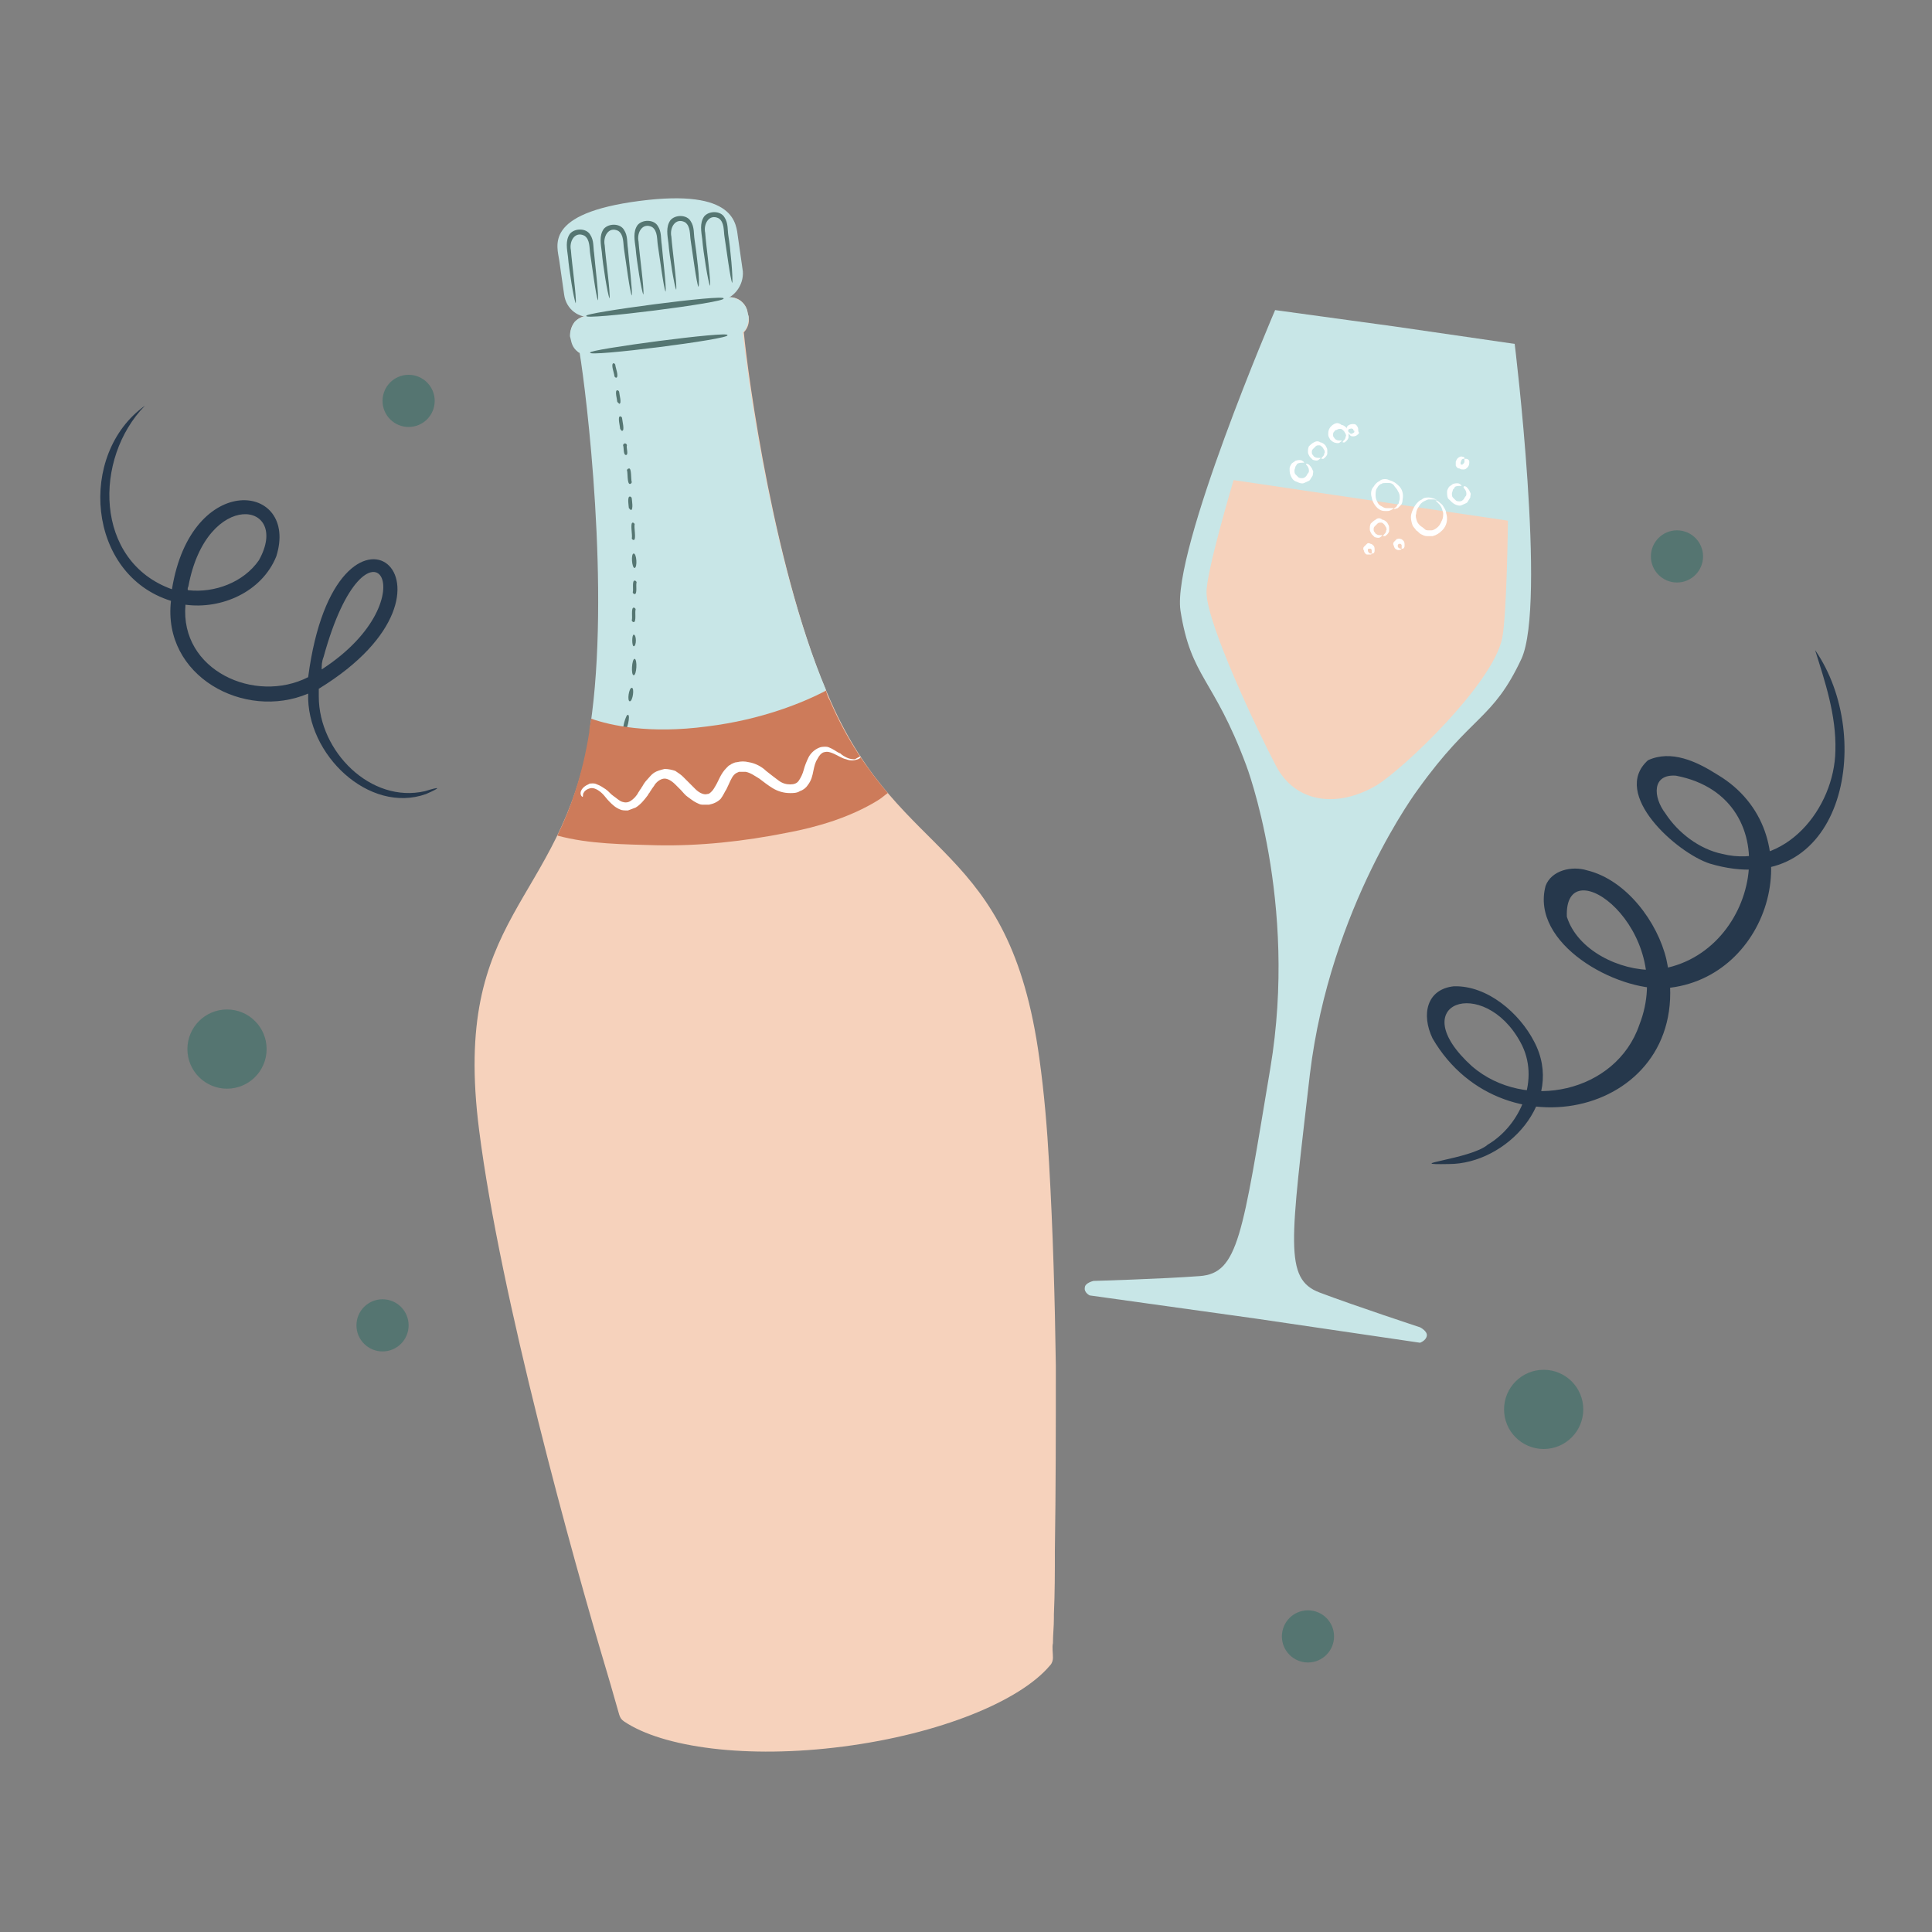 <?xml version="1.0" encoding="UTF-8"?>
<!-- Generator: Adobe Illustrator 27.4.0, SVG Export Plug-In . SVG Version: 6.00 Build 0)  -->
<svg xmlns="http://www.w3.org/2000/svg" xmlns:xlink="http://www.w3.org/1999/xlink" version="1.1" id="Calque_1" x="0px" y="0px" viewBox="0 0 200 200" style="enable-background:new 0 0 200 200;" xml:space="preserve">
<rect x="0" y="0" width="200" height="200" fill="#808080" stroke="none"/>
<style type="text/css">
	.st0{fill:#26384C;}
	.st1{fill:#F6D2BC;}
	.st2{fill:#C8E6E7;}
	.st3{fill:#A1A1A1;}
	.st4{fill:#557672;}
	.st5{fill:#CD7B5A;}
	.st6{fill:#FFFFFF;}
	.st7{fill:#557571;}
</style>
<path class="st0" d="M33.5,68c4.5-16.4,11.4-6.2-0.2,1.3C33.3,68.9,33.3,68.5,33.5,68 M19.5,60.7c1.9-10.2,10.7-8.8,7.3-2.7  c-1.6,2.3-4.6,3.4-7.3,3.1C19.4,61.1,19.4,60.9,19.5,60.7 M33,72.1c0-0.3,0-0.5,0-0.8c17.5-10.7,1.8-23.3-1.1-1.2  c-5.5,2.8-13.3-0.7-12.7-7.5c3.7,0.5,7.9-1.3,9.4-5c2.4-7.6-8.8-9-10.8,3.4C9.7,58.1,9.7,47.4,15,42c-7,5-6,17.5,2.7,20.2  c-0.9,7.8,7.6,12.4,14.2,9.6c-0.2,6.3,6.3,12.5,12.2,10.4c1.6-0.7,1.5-0.8-0.1-0.3C38.4,83.2,33,77.8,33,72.1"></path>
<path class="st1" d="M86,72.6c-5.8-13-8.6-33.9-9-38.2c0.4-0.4,0.6-1,0.5-1.6l-0.1-0.4c-0.1-1-1.1-1.8-2.1-1.6l-14.6,1.9  c-1,0.1-1.8,1.1-1.6,2.1l0.1,0.4c0.1,0.6,0.4,1.1,0.9,1.4c0.7,4.2,3.3,25.2,1,39.2C58,93.9,46.7,94.4,49.6,117  c2.2,17.3,9.7,44.3,13.2,56c0.6,2,1,3.5,1.3,4.5c0.1,0.3,0.2,0.5,0.5,0.7c4,2.7,12.7,3.9,22.7,2.6c10-1.3,18.3-4.7,21.4-8.4  c0.2-0.2,0.3-0.5,0.3-0.8c0-0.5-0.1-1.1,0-1.5c0-0.9,0.1-1.7,0.1-2.6c0-0.1,0-0.3,0-0.4c0.1-2.2,0.1-4.4,0.1-6.6  c0.1-6.4,0.1-12.7,0.1-19.1c-0.1-7-0.3-14-0.7-21c-0.2-3.6-0.5-7.2-1-10.8C104.5,86.9,93.4,89.4,86,72.6"></path>
<path class="st2" d="M74.6,31.1l-13.2,1.7c-1.5,0.2-2.8-0.8-3-2.3L57.9,27c-0.2-1.5-1.7-4.9,8.3-6.2c10-1.3,10,2.4,10.2,3.8l0.5,3.5  C77,29.5,76,30.9,74.6,31.1"></path>
<path class="st2" d="M76.9,34.4c0.1-0.1,0.1-0.1,0.2-0.2c0.3-0.4,0.4-0.9,0.4-1.4l-0.1-0.4c-0.1-0.6-0.4-1-0.8-1.3  c-0.4-0.2-0.8-0.4-1.3-0.3l-14.6,1.9c-0.5,0.1-0.9,0.3-1.2,0.6c-0.3,0.4-0.5,0.9-0.5,1.5l0.1,0.4c0.1,0.5,0.3,0.9,0.7,1.2  c0.1,0.1,0.1,0.1,0.2,0.1c0.7,4.2,3.2,24.7,1.1,38.7c-0.2,1,5.7,1.5,6.3,1.5c2.7,0,5.4-0.1,8.1-0.6c3.5-0.6,7.6-1.9,10-4.7  C80,58.4,77.3,38.6,76.9,34.4"></path>
<path class="st4" d="M75.3,34.7c0.4,0.4-14.6,2.3-14.2,1.8C60.7,36.2,75.7,34.2,75.3,34.7"></path>
<path class="st4" d="M74.9,30.9c0.4,0.4-14.6,2.3-14.2,1.8C60.2,32.4,75.2,30.4,74.9,30.9"></path>
<path class="st4" d="M61.9,31.1c-0.2-0.4-0.6-3.5-0.8-4.8c-0.1-0.6,0-1.5-0.6-1.9c-1-0.5-1.6,0.6-1.4,1.5c0.1,1.4,0.6,4.9,0.5,5.5  c-0.2-0.4-0.7-3.5-0.8-4.8c-0.1-0.8-0.3-1.7,0.2-2.4c0.5-0.6,1.7-0.6,2.1,0.1c0.4,0.6,0.3,1.3,0.4,1.9C61.6,27.4,62,30.6,61.9,31.1"></path>
<path class="st4" d="M65.4,30.6c-0.2-0.4-0.6-3.5-0.8-4.8c-0.1-0.6,0-1.5-0.6-1.9c-1-0.5-1.6,0.6-1.4,1.5c0.1,1.4,0.6,4.9,0.5,5.5  c-0.2-0.4-0.7-3.5-0.8-4.8c-0.1-0.8-0.3-1.7,0.2-2.4c0.5-0.6,1.7-0.6,2.1,0.1c0.4,0.6,0.3,1.3,0.4,1.9C65.1,27,65.5,30.2,65.4,30.6"></path>
<path class="st4" d="M68.9,30.2c-0.2-0.4-0.6-3.5-0.8-4.8c-0.1-0.6,0-1.5-0.6-1.9c-1-0.5-1.6,0.6-1.4,1.5c0.1,1.4,0.6,4.9,0.5,5.5  c-0.2-0.4-0.7-3.5-0.8-4.8c-0.1-0.8-0.3-1.7,0.2-2.4c0.5-0.6,1.7-0.6,2.1,0.1c0.4,0.6,0.3,1.3,0.4,1.9C68.6,26.5,69,29.7,68.9,30.2"></path>
<path class="st4" d="M72.3,29.7c-0.2-0.4-0.6-3.5-0.8-4.8c-0.1-0.6,0-1.5-0.6-1.9c-1-0.5-1.6,0.6-1.4,1.5c0.1,1.4,0.6,4.9,0.5,5.5  c-0.2-0.4-0.7-3.5-0.8-4.8c-0.1-0.8-0.3-1.7,0.2-2.4c0.5-0.6,1.7-0.6,2.1,0.1c0.4,0.6,0.3,1.3,0.4,1.9  C72.1,26.1,72.5,29.3,72.3,29.7"></path>
<path class="st4" d="M75.8,29.3c-0.2-0.4-0.6-3.5-0.8-4.8c-0.1-0.6,0-1.5-0.6-1.9c-1-0.5-1.6,0.6-1.4,1.5c0.1,1.4,0.6,4.9,0.5,5.5  c-0.2-0.4-0.7-3.5-0.8-4.8c-0.1-0.8-0.3-1.7,0.2-2.4c0.5-0.6,1.7-0.6,2.1,0.1c0.4,0.6,0.3,1.3,0.4,1.9  C75.6,25.6,75.9,28.8,75.8,29.3"></path>
<path class="st4" d="M64.1,41.8c0.3,0,0-1,0-1.2c0-0.1-0.1-0.2-0.2-0.2c-0.3,0,0,1,0,1.2C64,41.7,64.1,41.8,64.1,41.8"></path>
<path class="st4" d="M64.8,47.1c0.3,0,0-0.8,0.1-1c0-0.1-0.1-0.2-0.2-0.2s-0.2,0.1-0.2,0.2C64.6,46.3,64.5,47.1,64.8,47.1"></path>
<path class="st4" d="M65.2,50.1c0.1,0,0.2-0.1,0.2-0.2c-0.1-0.2,0-1.5-0.3-1.4c-0.1,0-0.2,0.1-0.2,0.2C65,48.8,64.9,50.1,65.2,50.1"></path>
<path class="st4" d="M65.3,52.8c0.3,0,0.1-1.1,0.1-1.2c0-0.1-0.1-0.2-0.2-0.2c-0.3,0-0.1,1.1-0.1,1.2C65.2,52.7,65.3,52.8,65.3,52.8  "></path>
<path class="st4" d="M65.6,55.9c0.3,0,0-1.4,0.1-1.6c0-0.1-0.1-0.2-0.2-0.2c-0.3,0,0,1.4-0.1,1.6C65.4,55.8,65.5,55.9,65.6,55.9"></path>
<path class="st4" d="M63.8,39.1c0.3-0.1-0.1-1.1-0.1-1.3c0-0.1-0.1-0.2-0.2-0.2c-0.3,0.1,0.1,1.1,0.1,1.3  C63.6,39,63.7,39.1,63.8,39.1"></path>
<path class="st4" d="M64.4,44.6c0.3,0,0-1.1,0-1.3c0-0.1-0.1-0.2-0.2-0.2c-0.3,0,0,1.1,0,1.3C64.3,44.5,64.3,44.6,64.4,44.6"></path>
<path class="st4" d="M65.7,61.5c0.3,0,0.1-1,0.2-1.2c0-0.1-0.1-0.2-0.2-0.2c-0.3,0-0.1,1-0.2,1.2C65.5,61.4,65.6,61.5,65.7,61.5"></path>
<path class="st4" d="M65.6,66.9c0.3,0,0.3-1.2,0-1.2C65.4,65.7,65.4,66.9,65.6,66.9"></path>
<path class="st4" d="M65.6,69.9c0.3,0,0.4-1.6,0.1-1.7C65.4,68.2,65.3,69.9,65.6,69.9"></path>
<path class="st4" d="M65.2,72.6c0.3,0,0.5-1.4,0.2-1.4C65.1,71.2,64.9,72.6,65.2,72.6"></path>
<path class="st4" d="M64.6,75.7c0.3,0.1,0.7-1.7,0.4-1.7C64.8,73.9,64.3,75.7,64.6,75.7"></path>
<path class="st4" d="M65.7,58.8c0.3-0.1,0.2-1.5-0.1-1.5S65.4,58.8,65.7,58.8"></path>
<path class="st4" d="M65.6,64.4c0.3,0,0.1-1.1,0.2-1.3c0-0.1-0.1-0.2-0.2-0.2c-0.3,0-0.1,1.1-0.2,1.3C65.4,64.3,65.5,64.4,65.6,64.4  "></path>
<path class="st5" d="M81.5,86.2c3.2-0.6,6.5-1.6,9.3-3.3c0.5-0.3,0.8-0.6,1.1-0.8c-2.1-2.5-4.2-5.4-6-9.6c-0.2-0.3-0.3-0.7-0.4-1  c-2.3,1.2-6.6,3-12.3,3.7c-6,0.8-10-0.1-12-0.8c-0.1,0.6-0.2,1-0.2,1.4c-0.7,4.4-1.9,7.8-3.3,10.7c3.3,0.9,7,0.9,10.2,1  C72.4,87.6,77,87.1,81.5,86.2"></path>
<path class="st6" d="M89.1,78.3c0,0,0,0.2-0.3,0.3c-0.3,0.1-0.7,0.2-1.2,0c-0.5-0.1-1-0.5-1.6-0.7c-0.3-0.1-0.5-0.1-0.8,0  c-0.2,0.1-0.4,0.3-0.6,0.7c-0.2,0.3-0.3,0.7-0.4,1.2s-0.2,1-0.6,1.5c-0.2,0.3-0.5,0.5-0.8,0.6c-0.3,0.2-0.7,0.2-1,0.2  c-0.7,0-1.3-0.2-1.8-0.5s-1-0.7-1.4-1c-0.5-0.3-0.9-0.6-1.4-0.7c-0.2,0-0.5,0-0.7,0C76.3,80,76.2,80,76,80.2  c-0.3,0.3-0.5,0.9-0.8,1.5c-0.2,0.3-0.3,0.6-0.6,1c-0.3,0.3-0.7,0.5-1.2,0.6c-0.2,0-0.5,0-0.7,0s-0.4-0.1-0.6-0.2  c-0.4-0.2-0.6-0.4-0.9-0.6s-0.5-0.5-0.7-0.7s-0.4-0.4-0.6-0.6c-0.4-0.4-0.8-0.6-1.1-0.6c-0.3,0-0.7,0.2-1,0.6  c-0.1,0.2-0.3,0.4-0.4,0.6c-0.1,0.1-0.1,0.2-0.2,0.3c-0.1,0.1-0.1,0.2-0.2,0.3c-0.3,0.4-0.7,0.9-1.2,1.2c-0.3,0.1-0.5,0.2-0.8,0.3  c-0.3,0-0.6,0-0.8-0.1c-0.5-0.2-0.8-0.5-1.1-0.8s-0.5-0.6-0.7-0.8c-0.4-0.4-0.9-0.7-1.3-0.6c-0.4,0.1-0.6,0.3-0.7,0.5  c-0.1,0.2,0,0.3-0.1,0.4c0,0-0.2-0.1-0.2-0.4s0.3-0.7,0.8-0.9c0.1-0.1,0.3-0.1,0.4-0.1c0.2,0,0.3,0,0.5,0.1c0.3,0.1,0.6,0.3,0.9,0.5  c0.3,0.2,0.5,0.5,0.8,0.7s0.6,0.5,0.9,0.6s0.6,0.1,0.9-0.1s0.6-0.5,0.8-0.9c0.1-0.1,0.1-0.2,0.2-0.3c0.1-0.1,0.1-0.2,0.2-0.3  c0.1-0.2,0.3-0.5,0.5-0.7s0.4-0.5,0.7-0.7c0.3-0.2,0.7-0.3,1.1-0.4c0.4,0,0.8,0.1,1.1,0.2c0.3,0.2,0.6,0.4,0.8,0.6  c0.2,0.2,0.5,0.5,0.7,0.7s0.4,0.4,0.6,0.6c0.4,0.4,0.9,0.6,1.2,0.5c0.2,0,0.3-0.1,0.5-0.3c0.1-0.1,0.3-0.4,0.4-0.6  c0.3-0.5,0.5-1.2,1.1-1.8c0.1-0.1,0.1-0.1,0.2-0.2s0.2-0.1,0.3-0.2c0.2-0.1,0.4-0.2,0.6-0.2c0.4-0.1,0.8-0.1,1.2,0  c0.7,0.1,1.4,0.5,1.8,0.9c0.5,0.4,0.9,0.7,1.3,1s0.8,0.4,1.2,0.4c0.4,0,0.7-0.1,0.9-0.4c0.2-0.3,0.4-0.7,0.5-1.1s0.3-0.9,0.5-1.3  s0.6-0.8,1.1-1c0.2-0.1,0.5-0.1,0.7-0.1s0.4,0.1,0.6,0.2c0.4,0.2,0.6,0.4,0.9,0.5c0.2,0.2,0.4,0.3,0.6,0.4c0.4,0.2,0.7,0.2,0.9,0.2  C89,78.3,89.1,78.3,89.1,78.3"></path>
<path class="st0" d="M187.9,67.3c6.3,9.1,2.9,26.2-10.9,22.1c-3.4-1.1-10.3-7.2-6.4-10.7c2.4-1.1,5,0.1,7.2,1.5  c9.9,5.9,5.6,21.2-5.4,22.1c-5.1,0.3-14-4.6-12.4-10.6c0.6-1.6,2.7-2.1,4.3-1.6c4.1,1,7.3,5.4,8.2,9.2c3.5,15.7-16.8,20.9-24.2,8.2  c-1.2-2.5-0.6-5.1,2.2-5.4c3.5-0.1,6.8,2.8,8.3,5.7c3.3,6.2-2.9,12.7-8.8,12.7c-5.2,0.1,2.3-0.5,4-2c3.4-2,5.5-6.8,3.4-10.6  c-3.8-7-12.3-4.1-5,2.5c5.5,4.7,14.9,2.7,17.3-4.3c3.9-9.9-7.8-18.5-7.5-11.2c1.1,3.5,5.5,5.6,9,5.5c10.9-1,14.3-17.8,2.3-20.1  c-2.5-0.2-2.4,2.2-1.1,3.9c1.3,2,3.5,3.7,5.9,4.2c6.5,1.6,11.6-4.7,11.7-10.7C190.1,74,188.9,70.5,187.9,67.3"></path>
<circle class="st7" cx="42.3" cy="41.5" r="2.7"></circle>
<circle class="st7" cx="135.4" cy="169.4" r="2.7"></circle>
<circle class="st7" cx="39.6" cy="137.2" r="2.7"></circle>
<circle class="st7" cx="173.6" cy="57.6" r="2.7"></circle>
<circle class="st7" cx="23.5" cy="108.6" r="4.1"></circle>
<circle class="st7" cx="159.8" cy="145.9" r="4.1"></circle>
<g>
	<g>
		<path class="st2" d="M157.5,68.2c2.6-5.7-0.7-32.6-0.7-32.6l-12.4-1.8L132,32.1c0,0-10.7,24.9-9.8,31.1c1.1,7,3.4,6.9,6.8,16    c0,0,5.4,14.1,2.5,31.4c-2.9,17.3-3.3,21.2-7.3,21.5c-4,0.3-11,0.5-11,0.5s-0.9,0.2-0.9,0.7c-0.1,0.5,0.5,0.8,0.5,0.8l17.2,2.4    l17,2.5c0,0,0.6-0.2,0.7-0.7c0.1-0.5-0.7-0.9-0.7-0.9s-6.7-2.2-10.4-3.6c-3.7-1.4-3-5.2-1-22.6c2.1-17.4,11.2-29.5,11.2-29.5    C152.4,73.9,154.5,74.6,157.5,68.2"></path>
	</g>
	<path class="st1" d="M127.7,49.7c0,0-2.9,9.7-2.8,11.7c0.1,3.3,5.2,14.1,7.2,17.9c2,3.8,6.3,4.4,10.4,2c2.9-1.8,12-10.5,13-15.2   c0.5-2.5,0.6-12.2,0.6-12.2L127.7,49.7z"></path>
	<g>
		<path class="st6" d="M146.6,54.9c0.2,0.1,0.3,0.3,0.5,0.4c0.2,0.1,0.4,0.2,0.6,0.2c0.2,0,0.4,0,0.6,0c0.4-0.1,0.7-0.3,1-0.6    c0.5-0.5,0.6-1.2,0.4-1.8c0-0.3-0.2-0.5-0.3-0.7c-0.1-0.2-0.3-0.3-0.4-0.4c-0.2-0.2-0.4-0.2-0.4-0.2s0.1,0.1,0.3,0.3    c0.1,0.1,0.2,0.2,0.3,0.4s0.1,0.3,0.2,0.6c0,0.2,0,0.5-0.1,0.7c-0.1,0.2-0.2,0.5-0.4,0.7c-0.2,0.2-0.5,0.4-0.7,0.4    c-0.1,0-0.3,0-0.4,0c-0.2,0-0.3-0.1-0.4-0.2c-0.1-0.1-0.3-0.2-0.4-0.3c-0.1-0.1-0.2-0.2-0.3-0.4c-0.1-0.3-0.2-0.6-0.1-0.8    c0-0.3,0.1-0.5,0.3-0.8c0.1-0.2,0.3-0.4,0.5-0.5c0.2-0.1,0.4-0.2,0.5-0.2c0.2,0,0.3,0,0.5,0c0.3,0,0.4,0.1,0.4,0.1    s-0.1-0.1-0.4-0.2c-0.1,0-0.3-0.1-0.5-0.1c-0.2,0-0.5,0-0.7,0.2c-0.5,0.2-0.9,0.8-1.1,1.5c-0.1,0.4,0,0.8,0.1,1.1    C146.3,54.6,146.5,54.7,146.6,54.9"></path>
		<path class="st6" d="M150.6,52.2c0.2,0.1,0.5,0.2,0.7,0.1c0.2-0.1,0.5-0.2,0.6-0.3c0.1-0.2,0.2-0.3,0.3-0.5c0-0.2,0.1-0.4,0-0.5    c-0.1-0.3-0.3-0.5-0.4-0.6c-0.2-0.1-0.2-0.1-0.3,0c0,0,0,0.1,0.1,0.2c0.1,0.1,0.2,0.3,0.2,0.5c0,0.1,0,0.2-0.1,0.3    c-0.1,0.1-0.1,0.2-0.2,0.3c-0.1,0.1-0.2,0.2-0.4,0.2c-0.1,0-0.3,0-0.4-0.1c-0.1-0.1-0.2-0.2-0.3-0.3c-0.1-0.1-0.1-0.3-0.1-0.4    c0-0.1,0.1-0.3,0.1-0.4c0.1-0.1,0.2-0.2,0.2-0.3c0.2-0.1,0.4-0.1,0.5-0.1c0.1,0,0.2,0,0.2,0s0-0.1-0.2-0.2c-0.1-0.1-0.4-0.1-0.7,0    c-0.1,0.1-0.3,0.2-0.4,0.3c-0.1,0.2-0.2,0.3-0.2,0.5s0,0.5,0.1,0.7C150.2,51.9,150.4,52.1,150.6,52.2"></path>
		<path class="st6" d="M134.3,49.9c0.2,0.1,0.5,0.2,0.7,0.1c0.2-0.1,0.5-0.2,0.6-0.3c0.1-0.2,0.2-0.3,0.3-0.5c0-0.2,0.1-0.4,0-0.5    c-0.1-0.3-0.3-0.5-0.4-0.6c-0.2-0.1-0.2-0.1-0.3-0.1c0,0,0,0.1,0.1,0.2c0.1,0.1,0.2,0.3,0.2,0.5c0,0.1,0,0.2-0.1,0.3    c-0.1,0.1-0.1,0.2-0.2,0.3c-0.1,0.1-0.2,0.2-0.4,0.2c-0.1,0-0.3,0-0.4-0.1c-0.1-0.1-0.2-0.2-0.3-0.3c-0.1-0.1-0.1-0.3-0.1-0.4    c0-0.1,0.1-0.3,0.1-0.4c0.1-0.1,0.1-0.2,0.2-0.3c0.2-0.1,0.4-0.1,0.5-0.1s0.2,0,0.2,0s0-0.1-0.2-0.2c-0.1-0.1-0.4-0.1-0.7,0    c-0.1,0.1-0.3,0.2-0.4,0.3c-0.1,0.2-0.2,0.3-0.2,0.5c0,0.2,0,0.5,0.1,0.7C133.8,49.7,134,49.8,134.3,49.9"></path>
		<path class="st6" d="M151.1,48.5c0.1,0.1,0.3,0.1,0.4,0.1c0.2,0,0.3-0.1,0.4-0.2c0.2-0.2,0.2-0.4,0.2-0.6c0-0.2-0.2-0.3-0.3-0.3    s-0.1,0-0.2,0l0,0.1c0,0.1,0,0.1,0,0.2c0,0.1-0.1,0.2-0.1,0.2s-0.1,0-0.1,0.1l-0.1,0c-0.1,0-0.1-0.1-0.1-0.1l0-0.1    c0-0.1,0.1-0.2,0.1-0.3c0.1-0.1,0.1-0.1,0.2-0.1c0.1,0,0.1,0,0.1-0.1c0,0,0-0.1-0.1-0.1c-0.1,0-0.2-0.1-0.4,0    c-0.2,0.1-0.3,0.2-0.4,0.5c0,0.1,0,0.3,0,0.4C150.8,48.4,150.9,48.5,151.1,48.5"></path>
		<path class="st6" d="M140.6,44.4c0-0.1-0.1-0.3-0.2-0.4c-0.1-0.1-0.2-0.1-0.4-0.1s-0.4,0.1-0.5,0.2c-0.1,0.1-0.1,0.3-0.1,0.4    c0,0.1,0.1,0.1,0.1,0.1l0.1-0.1c0-0.1,0.1-0.1,0.1-0.1c0.1,0,0.2-0.1,0.3,0c0,0,0.1,0,0.1,0.1c0,0,0,0.1,0.1,0.1    c0,0.1,0,0.1,0,0.1s0,0.1-0.1,0.1c-0.1,0.1-0.2,0.1-0.2,0.1c-0.1,0-0.1,0-0.2-0.1l-0.1-0.1c0,0,0,0,0,0.1c0,0.1,0.1,0.2,0.2,0.3    c0.1,0.1,0.4,0.1,0.6,0c0.1-0.1,0.2-0.1,0.3-0.3C140.6,44.7,140.6,44.6,140.6,44.4"></path>
		<path class="st6" d="M143.3,49.6c-0.2,0-0.4,0.1-0.5,0.2c-0.2,0.1-0.3,0.2-0.4,0.3c-0.1,0.1-0.2,0.3-0.3,0.4    c-0.2,0.3-0.2,0.7-0.1,1c0.1,0.6,0.5,1.1,0.9,1.3c0.2,0.1,0.4,0.1,0.6,0.1c0.2,0,0.3,0,0.5-0.1s0.3-0.2,0.3-0.2s-0.1,0-0.4,0    c-0.1,0-0.2,0-0.4,0c-0.2,0-0.3-0.1-0.5-0.2c-0.2-0.1-0.3-0.2-0.4-0.4c-0.1-0.2-0.2-0.4-0.2-0.7c0-0.2,0-0.5,0.1-0.7    c0.1-0.1,0.1-0.2,0.2-0.3c0.1-0.1,0.2-0.2,0.3-0.2c0.1-0.1,0.3-0.1,0.4-0.1c0.1,0,0.3,0,0.4,0c0.3,0,0.5,0.2,0.6,0.4    c0.2,0.2,0.3,0.4,0.4,0.6c0.1,0.2,0.1,0.4,0.1,0.6s-0.1,0.3-0.1,0.5c-0.1,0.1-0.2,0.2-0.2,0.3c-0.2,0.2-0.3,0.2-0.3,0.3    c0,0,0.1,0,0.4-0.1c0.1-0.1,0.2-0.2,0.3-0.3c0.1-0.1,0.2-0.3,0.2-0.6c0.1-0.5,0-1.1-0.5-1.5c-0.2-0.2-0.5-0.4-0.9-0.5    C143.6,49.6,143.5,49.6,143.3,49.6"></path>
		<path class="st6" d="M142.4,53.8c-0.2,0.1-0.4,0.3-0.5,0.4c-0.1,0.2-0.1,0.4-0.1,0.6c0,0.2,0.1,0.3,0.2,0.5    c0.1,0.1,0.2,0.2,0.3,0.3c0.3,0.1,0.5,0.1,0.6,0c0.1-0.1,0.2-0.1,0.2-0.2c0,0-0.1,0-0.2,0c-0.1,0-0.3,0-0.4-0.1    c-0.1,0-0.1-0.1-0.2-0.2c-0.1-0.1-0.1-0.2-0.1-0.3c0-0.1,0-0.2,0.1-0.3c0.1-0.1,0.2-0.2,0.3-0.3c0.1-0.1,0.2-0.1,0.4-0.1    c0.1,0,0.2,0.1,0.3,0.2s0.1,0.2,0.2,0.3c0,0.1,0.1,0.2,0,0.3c0,0.2-0.1,0.3-0.2,0.4c-0.1,0.1-0.1,0.1-0.1,0.2c0,0,0.1,0,0.2,0    c0.1-0.1,0.3-0.2,0.4-0.5c0-0.1,0-0.3,0-0.4c0-0.2-0.1-0.3-0.2-0.5c-0.1-0.1-0.3-0.3-0.5-0.3C142.9,53.6,142.6,53.6,142.4,53.8"></path>
		<path class="st6" d="M138.1,43.9c-0.2,0.1-0.4,0.3-0.5,0.5c-0.1,0.2-0.1,0.4-0.1,0.6c0,0.2,0.1,0.3,0.2,0.5    c0.1,0.1,0.2,0.2,0.4,0.3c0.3,0.1,0.5,0.1,0.6,0c0.1-0.1,0.2-0.1,0.2-0.2c0,0-0.1,0-0.2,0c-0.1,0-0.3,0-0.4-0.1    c-0.1,0-0.1-0.1-0.2-0.2s-0.1-0.2-0.1-0.3c0-0.1,0-0.2,0.1-0.3c0.1-0.1,0.1-0.2,0.3-0.2c0.1-0.1,0.2-0.1,0.4-0.1    c0.1,0,0.2,0.1,0.3,0.2s0.1,0.2,0.2,0.3c0,0.1,0.1,0.2,0,0.3c0,0.2-0.1,0.3-0.2,0.4c-0.1,0.1-0.1,0.1-0.1,0.2c0,0,0.1,0,0.2,0    c0.1-0.1,0.3-0.2,0.4-0.5c0-0.1,0-0.3,0-0.5s-0.1-0.3-0.2-0.5c-0.1-0.1-0.3-0.3-0.5-0.3C138.5,43.7,138.3,43.8,138.1,43.9"></path>
		<path class="st6" d="M136,45.8c-0.2,0.1-0.4,0.3-0.5,0.4c-0.1,0.2-0.1,0.4-0.1,0.6c0,0.2,0.1,0.3,0.2,0.5c0.1,0.1,0.2,0.2,0.3,0.3    c0.3,0.1,0.5,0.1,0.6,0c0.1-0.1,0.2-0.1,0.2-0.2c0,0-0.1,0-0.2,0c-0.1,0-0.3,0-0.4-0.1c-0.1,0-0.1-0.1-0.2-0.2    c-0.1-0.1-0.1-0.2-0.1-0.3c0-0.1,0-0.2,0.1-0.3c0.1-0.1,0.2-0.2,0.3-0.3c0.1-0.1,0.2-0.1,0.4-0.1c0.1,0,0.2,0.1,0.3,0.2    c0.1,0.1,0.1,0.2,0.2,0.3c0,0.1,0.1,0.2,0,0.3c0,0.2-0.1,0.3-0.2,0.4c-0.1,0.1-0.1,0.1-0.1,0.2c0,0,0.1,0,0.2,0    c0.1-0.1,0.3-0.2,0.4-0.5c0-0.1,0-0.3,0-0.4c0-0.2-0.1-0.3-0.2-0.5c-0.1-0.1-0.3-0.3-0.5-0.3C136.4,45.6,136.2,45.7,136,45.8"></path>
		<path class="st6" d="M144.6,55.8c-0.1,0.1-0.2,0.2-0.3,0.3c-0.1,0.1-0.1,0.3,0,0.4c0,0.2,0.2,0.4,0.3,0.4c0.2,0.1,0.3,0,0.4,0    c0.1-0.1,0.1-0.1,0.1-0.1l-0.1,0c-0.1,0-0.1,0-0.2-0.1c-0.1,0-0.1-0.1-0.1-0.2l0-0.1c0,0,0,0,0.1-0.1l0.1,0l0.1,0    c0.1,0.1,0.1,0.1,0.1,0.2c0,0.1,0,0.1,0,0.2c0,0.1,0,0.1,0,0.1l0.1,0c0.1,0,0.2-0.1,0.2-0.3c0-0.2,0-0.4-0.1-0.5    c-0.1-0.1-0.2-0.2-0.3-0.2C144.8,55.7,144.7,55.8,144.6,55.8"></path>
		<path class="st6" d="M141.5,56.3c-0.1,0.1-0.2,0.2-0.3,0.3c-0.1,0.1-0.1,0.3,0,0.4c0,0.2,0.2,0.4,0.3,0.4s0.3,0,0.4,0    c0.1,0,0.1-0.1,0.1-0.1l-0.1,0c-0.1,0-0.1,0-0.2-0.1c0,0-0.1-0.1-0.1-0.2l0-0.1c0,0,0-0.1,0.1-0.1l0.1,0l0.1,0    c0.1,0.1,0.1,0.1,0.1,0.2c0,0.1,0,0.1,0,0.2c0,0.1,0,0.1,0,0.1l0.1,0c0.1,0,0.2-0.1,0.2-0.3c0-0.2,0-0.4-0.1-0.5    c-0.1-0.1-0.2-0.2-0.3-0.2C141.7,56.2,141.6,56.2,141.5,56.3"></path>
	</g>
</g>
</svg>
